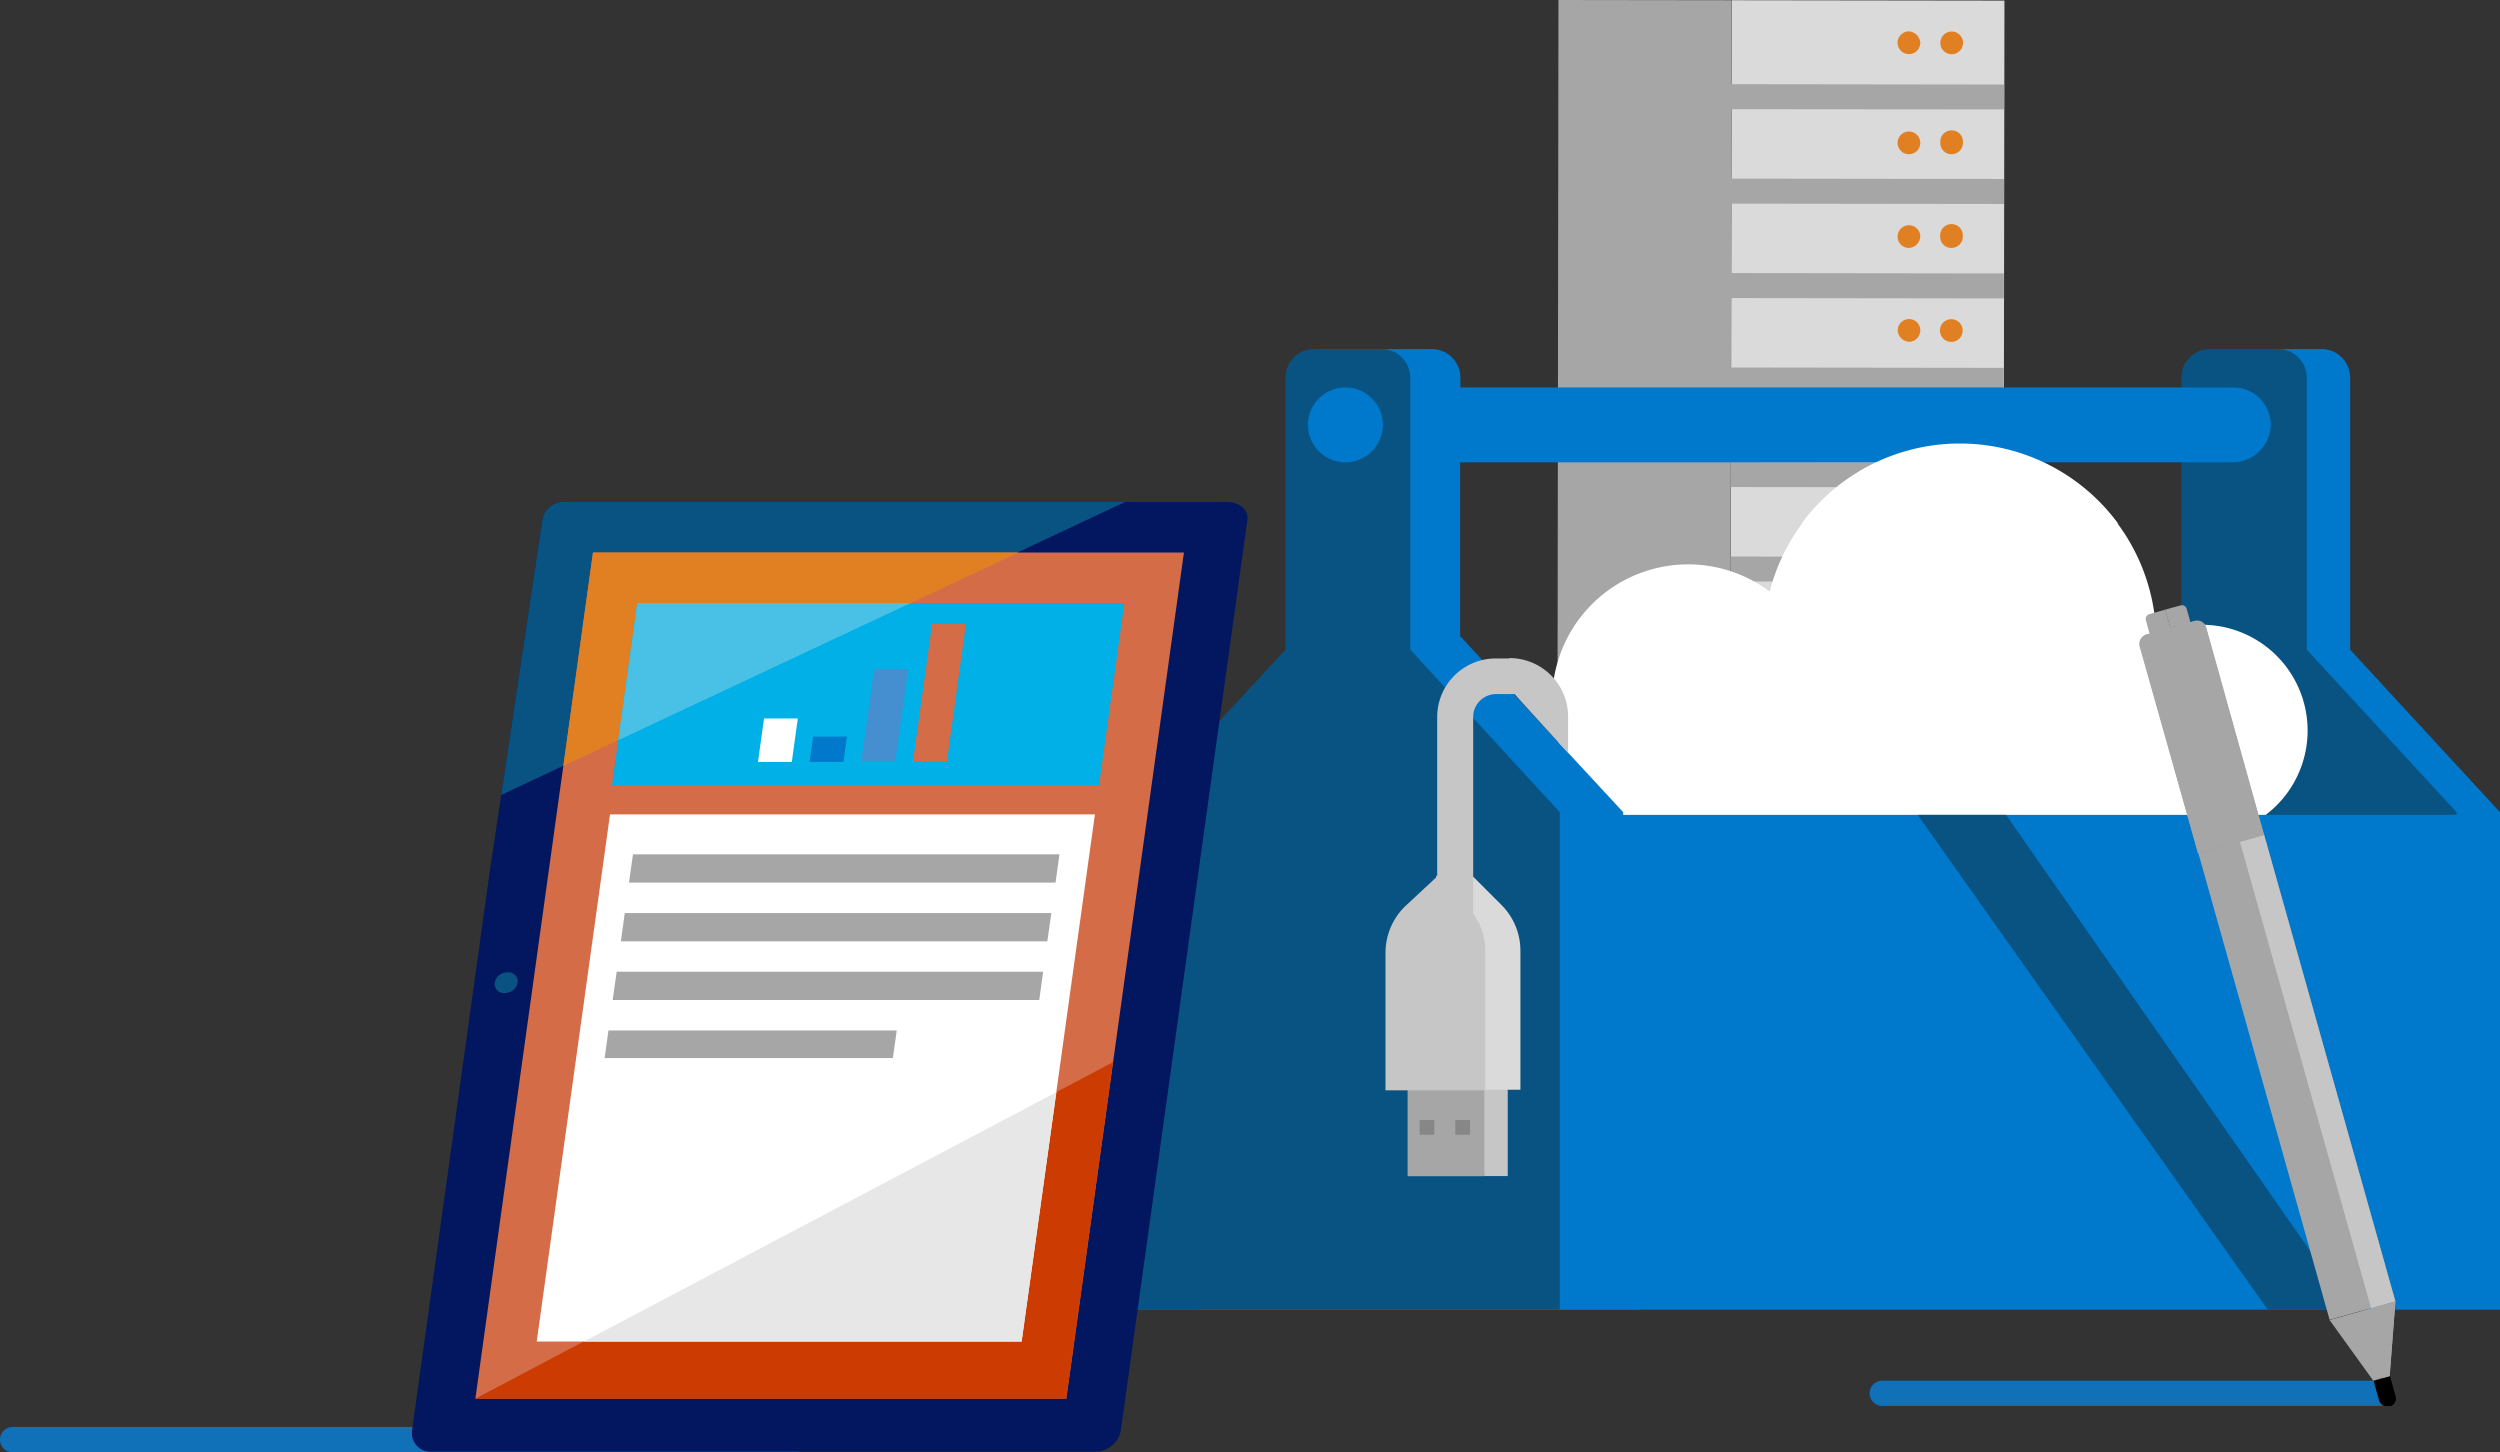 <svg xmlns="http://www.w3.org/2000/svg" viewBox="0 0 207 120.25"><rect x="0" y="0" width="207" height="120.25" fill="#333333" stroke="none"/><defs><style>.cls-1{fill:#1070b8;}.cls-2{fill:#dadada;}.cls-3{fill:#a6a6a6;}.cls-4{fill:#e18022;}.cls-5{fill:#095383;}.cls-6{fill:#fff;}.cls-7{fill:#0078cb;}.cls-8{fill:#c6c6c6;}.cls-9{fill:#878787;}.cls-10{fill:#021760;}.cls-11{fill:#d36c47;}.cls-12{fill:#cc3b01;}.cls-13{fill:#00b0e6;}.cls-14{fill:#49c1e7;}.cls-15{fill:#e7e7e7;}.cls-16{fill:#458fd1;}</style></defs><title>アセット 11</title><g id="レイヤー_2" data-name="レイヤー 2"><g id="layout"><path class="cls-1" d="M70.71,106.34h64.73a1.05,1.05,0,1,1,0,2.1H70.71a1,1,0,0,1,0-2.1"/><rect class="cls-2" x="123.66" y="19.7" width="61.92" height="22.59" transform="translate(123.42 185.57) rotate(-89.92)"/><rect class="cls-3" x="153.56" y="35.83" width="2.06" height="22.59" transform="translate(107.26 201.65) rotate(-89.92)"/><polygon class="cls-3" points="165.94 9.06 165.94 7 143.35 6.97 143.36 0.02 129.04 0 128.96 61.92 143.28 61.94 143.29 54.47 143.28 55.96 165.88 55.99 165.88 53.93 143.29 53.9 143.31 32.5 165.91 32.53 165.91 30.46 143.32 30.43 143.32 30.98 143.33 24.68 165.92 24.71 165.92 22.64 143.33 22.61 143.34 16.86 165.93 16.89 165.93 14.82 143.34 14.79 143.35 8.71 143.35 9.04 165.94 9.06"/><rect class="cls-3" x="153.57" y="28.01" width="2.06" height="22.59" transform="translate(115.1 193.86) rotate(-89.93)"/><path class="cls-4" d="M162.54,3.55a.94.94,0,1,1-.94-.94.94.94,0,0,1,.94.94"/><path class="cls-4" d="M159,3.54a.94.94,0,1,1-.94-.94,1,1,0,0,1,.94.94"/><path class="cls-4" d="M162.53,11.83a.94.94,0,0,1-.94.94.92.92,0,0,1-.93-.94.94.94,0,1,1,1.87,0"/><path class="cls-4" d="M159,11.83a.94.94,0,1,1-.94-.94.94.94,0,0,1,.94.94"/><path class="cls-4" d="M162.52,19.6a.94.94,0,0,1-.94.93.92.92,0,0,1-.93-.94.94.94,0,1,1,1.87,0"/><path class="cls-4" d="M159,19.59a1,1,0,0,1-.94.94.94.94,0,1,1,.94-.94"/><path class="cls-4" d="M162.51,27.36a.94.94,0,1,1-.94-.93.94.94,0,0,1,.94.93"/><path class="cls-4" d="M159,27.36a.94.94,0,0,1-.93.94,1,1,0,0,1-.94-.94.94.94,0,0,1,.94-.94.92.92,0,0,1,.93.94"/><path class="cls-4" d="M162.5,35.13a.94.94,0,0,1-1.88,0,1,1,0,0,1,.94-.94.94.94,0,0,1,.94.94"/><path class="cls-4" d="M159,35.13a.94.94,0,1,1-.93-.94.93.93,0,0,1,.93.94"/><path class="cls-4" d="M162.49,42.9a.94.94,0,0,1-1.88,0,1,1,0,0,1,.94-.94.94.94,0,0,1,.94.94"/><path class="cls-4" d="M158.94,42.89a.94.94,0,1,1-1.87,0,.94.94,0,0,1,1.87,0"/><path class="cls-4" d="M162.48,50.67a.94.94,0,1,1-.94-.94.94.94,0,0,1,.94.94"/><path class="cls-4" d="M158.93,50.66a.94.94,0,1,1-.93-.94.94.94,0,0,1,.93.94"/><path class="cls-4" d="M162.47,58.76a.94.94,0,1,1-.94-.94.93.93,0,0,1,.94.94"/><path class="cls-4" d="M158.92,58.75a.94.94,0,1,1-1.87,0,.94.94,0,0,1,1.87,0"/><path class="cls-1" d="M155.85,114.32H197a1,1,0,1,1,0,2.09H155.85a1,1,0,1,1,0-2.09"/><path class="cls-5" d="M192.73,53.79l-.1-22.51c0-1.32-2.72-2.38-4-2.38H183a2.37,2.37,0,0,0-2.38,2.38V53.79L168.24,67.25v38.08h35.14l1.55-38.08Z"/><path class="cls-6" d="M182.29,51.73a8.78,8.78,0,0,0-3.76.85,16.26,16.26,0,0,0-32-3.6,11.26,11.26,0,1,0-6.76,20.27h42.54a8.76,8.76,0,1,0,0-17.52"/><path class="cls-7" d="M194.59,53.79V31.28a2.37,2.37,0,0,0-2.38-2.38H188.6A2.38,2.38,0,0,1,191,31.28V53.79l12.4,13.46v.22h-69v-.22L120.9,52.67V38.28h63.84A3.18,3.18,0,0,0,188,35.49a3.1,3.1,0,0,0-3.08-3.41h-64v-.8a2.37,2.37,0,0,0-2.38-2.38h-8.81a2.47,2.47,0,0,0-2.47,2.47V57.48l-8,9.77v41.19H207V67.25Z"/><polygon class="cls-5" points="194.67 108.44 166.1 67.47 158.78 67.47 187.77 108.44 194.67 108.44"/><path class="cls-5" d="M116.77,53.79V31.28a2.38,2.38,0,0,0-2.38-2.38h-5.57a2.38,2.38,0,0,0-2.38,2.38V53.79L94,67.25v41.19h35.15V67.25ZM111.4,38.28a3.1,3.1,0,1,1,3.1-3.1,3.1,3.1,0,0,1-3.1,3.1"/><path class="cls-6" d="M175.39,43.37a16.26,16.26,0,0,0-26.23,0Z"/><path class="cls-3" d="M187.47,69.13,182,70.66,177.2,53.52a.8.8,0,0,1,.55-1l3.93-1.1a.78.78,0,0,1,1,.54Z"/><rect class="cls-3" x="187.35" y="69.14" width="5.66" height="40.14" transform="translate(-17.05 54.81) rotate(-15.71)"/><rect class="cls-8" x="190.86" y="68.66" width="2.08" height="40.14" transform="translate(-16.86 55.27) rotate(-15.71)"/><polygon class="cls-3" points="197.87 113.93 196.5 114.31 192.89 109.3 198.34 107.76 197.87 113.93"/><path d="M197.86,116.41l-.07,0A.67.67,0,0,1,197,116l-.46-1.65,1.36-.38.46,1.65a.68.68,0,0,1-.46.83"/><path class="cls-3" d="M182.65,52a.78.78,0,0,0-1-.54l-1.93.54-.44-1.52-1.31.37a.42.42,0,0,0-.29.52l.31,1.11-.27.08a.8.8,0,0,0-.55,1L182,70.66l5.45-1.53Z"/><polygon class="cls-3" points="196.33 108.33 197.33 114.08 197.86 113.93 198.34 107.76 196.33 108.33"/><polygon class="cls-8" points="122.89 97.38 124.84 97.38 124.84 90.15 122.56 89.64 122.89 97.38"/><path class="cls-2" d="M124.33,74.94l-2.42-2.42h-3l.42,2.4a5.37,5.37,0,0,0-1.7,3.91v11.4h8.26V78.72a5.34,5.34,0,0,0-1.56-3.78"/><rect class="cls-3" x="116.55" y="89.82" width="6.35" height="7.57"/><rect class="cls-9" x="117.54" y="92.74" width="1.22" height="1.22"/><rect class="cls-9" x="120.5" y="92.74" width="1.22" height="1.22"/><path class="cls-8" d="M124.93,54.52h-1.12A4.85,4.85,0,0,0,119,59.37v13.2l0,0-2.58,2.4a5.37,5.37,0,0,0-1.7,3.91v11.4h8.26V78.72a5.35,5.35,0,0,0-1-3.08V59.37a1.9,1.9,0,0,1,1.9-1.9h1.53c.41.48,4.43,4.87,4.43,4.87v-3a4.85,4.85,0,0,0-4.85-4.85"/><path class="cls-1" d="M1.05,118.15H65.79a1.05,1.05,0,0,1,0,2.1H1.05a1,1,0,1,1,0-2.1"/><path class="cls-10" d="M92.8,118.49l10.48-75.41c.13-.94-.74-1.52-1.79-1.52H46.84a1.79,1.79,0,0,0-1.94,1.52l-4.38,29.3-6.41,46.11a1.55,1.55,0,0,0,1.67,1.71H90.65a2.17,2.17,0,0,0,2.15-1.71"/><path class="cls-5" d="M93.16,41.56H46.84a1.79,1.79,0,0,0-1.94,1.52L41.5,65.82Z"/><polygon class="cls-11" points="88.29 115.81 98.03 45.75 49.1 45.75 39.36 115.81 88.29 115.81"/><polygon class="cls-4" points="46.65 63.41 84.32 45.75 49.1 45.75 46.65 63.41"/><path class="cls-5" d="M41.79,82.22a1.07,1.07,0,0,0,1.07-.85.77.77,0,0,0-.83-.86,1.06,1.06,0,0,0-1.07.86.76.76,0,0,0,.83.85"/><polygon class="cls-12" points="92.16 87.95 88.29 115.81 39.36 115.81 92.16 87.95"/><polygon class="cls-13" points="91 65.02 50.67 65.02 52.77 49.93 93.1 49.93 91 65.02"/><polygon class="cls-14" points="75.4 49.93 52.77 49.93 51.19 61.29 75.4 49.93"/><polygon class="cls-6" points="84.59 111.08 44.44 111.08 50.51 67.43 90.66 67.43 84.59 111.08"/><polygon class="cls-15" points="84.59 111.08 48.34 111.08 87.47 90.43 84.59 111.08"/><polygon class="cls-3" points="87.4 73.08 52.08 73.08 52.41 70.74 87.72 70.74 87.4 73.08"/><polygon class="cls-3" points="86.72 77.94 51.41 77.94 51.73 75.6 87.05 75.6 86.72 77.94"/><polygon class="cls-3" points="86.05 82.8 50.73 82.8 51.06 80.46 86.37 80.46 86.05 82.8"/><polygon class="cls-3" points="73.93 87.61 50.06 87.61 50.38 85.32 74.25 85.32 73.93 87.61"/><polygon class="cls-6" points="66.06 59.49 63.26 59.49 62.76 63.09 65.56 63.09 66.06 59.49"/><polygon class="cls-7" points="70.13 60.99 67.33 60.99 67.03 63.09 69.84 63.09 70.13 60.99"/><polygon class="cls-16" points="75.19 55.41 72.38 55.41 71.31 63.09 74.12 63.09 75.19 55.41"/><polygon class="cls-11" points="79.98 51.67 77.18 51.67 75.59 63.09 78.4 63.09 79.98 51.67"/><path class="cls-3" d="M182.65,52a.78.78,0,0,0-1-.54l-.28.07-.31-1.11a.42.42,0,0,0-.52-.29l-1.27.35h0l.44,1.52.54-.16,5.18,17.87,2-.56Z"/></g></g></svg>